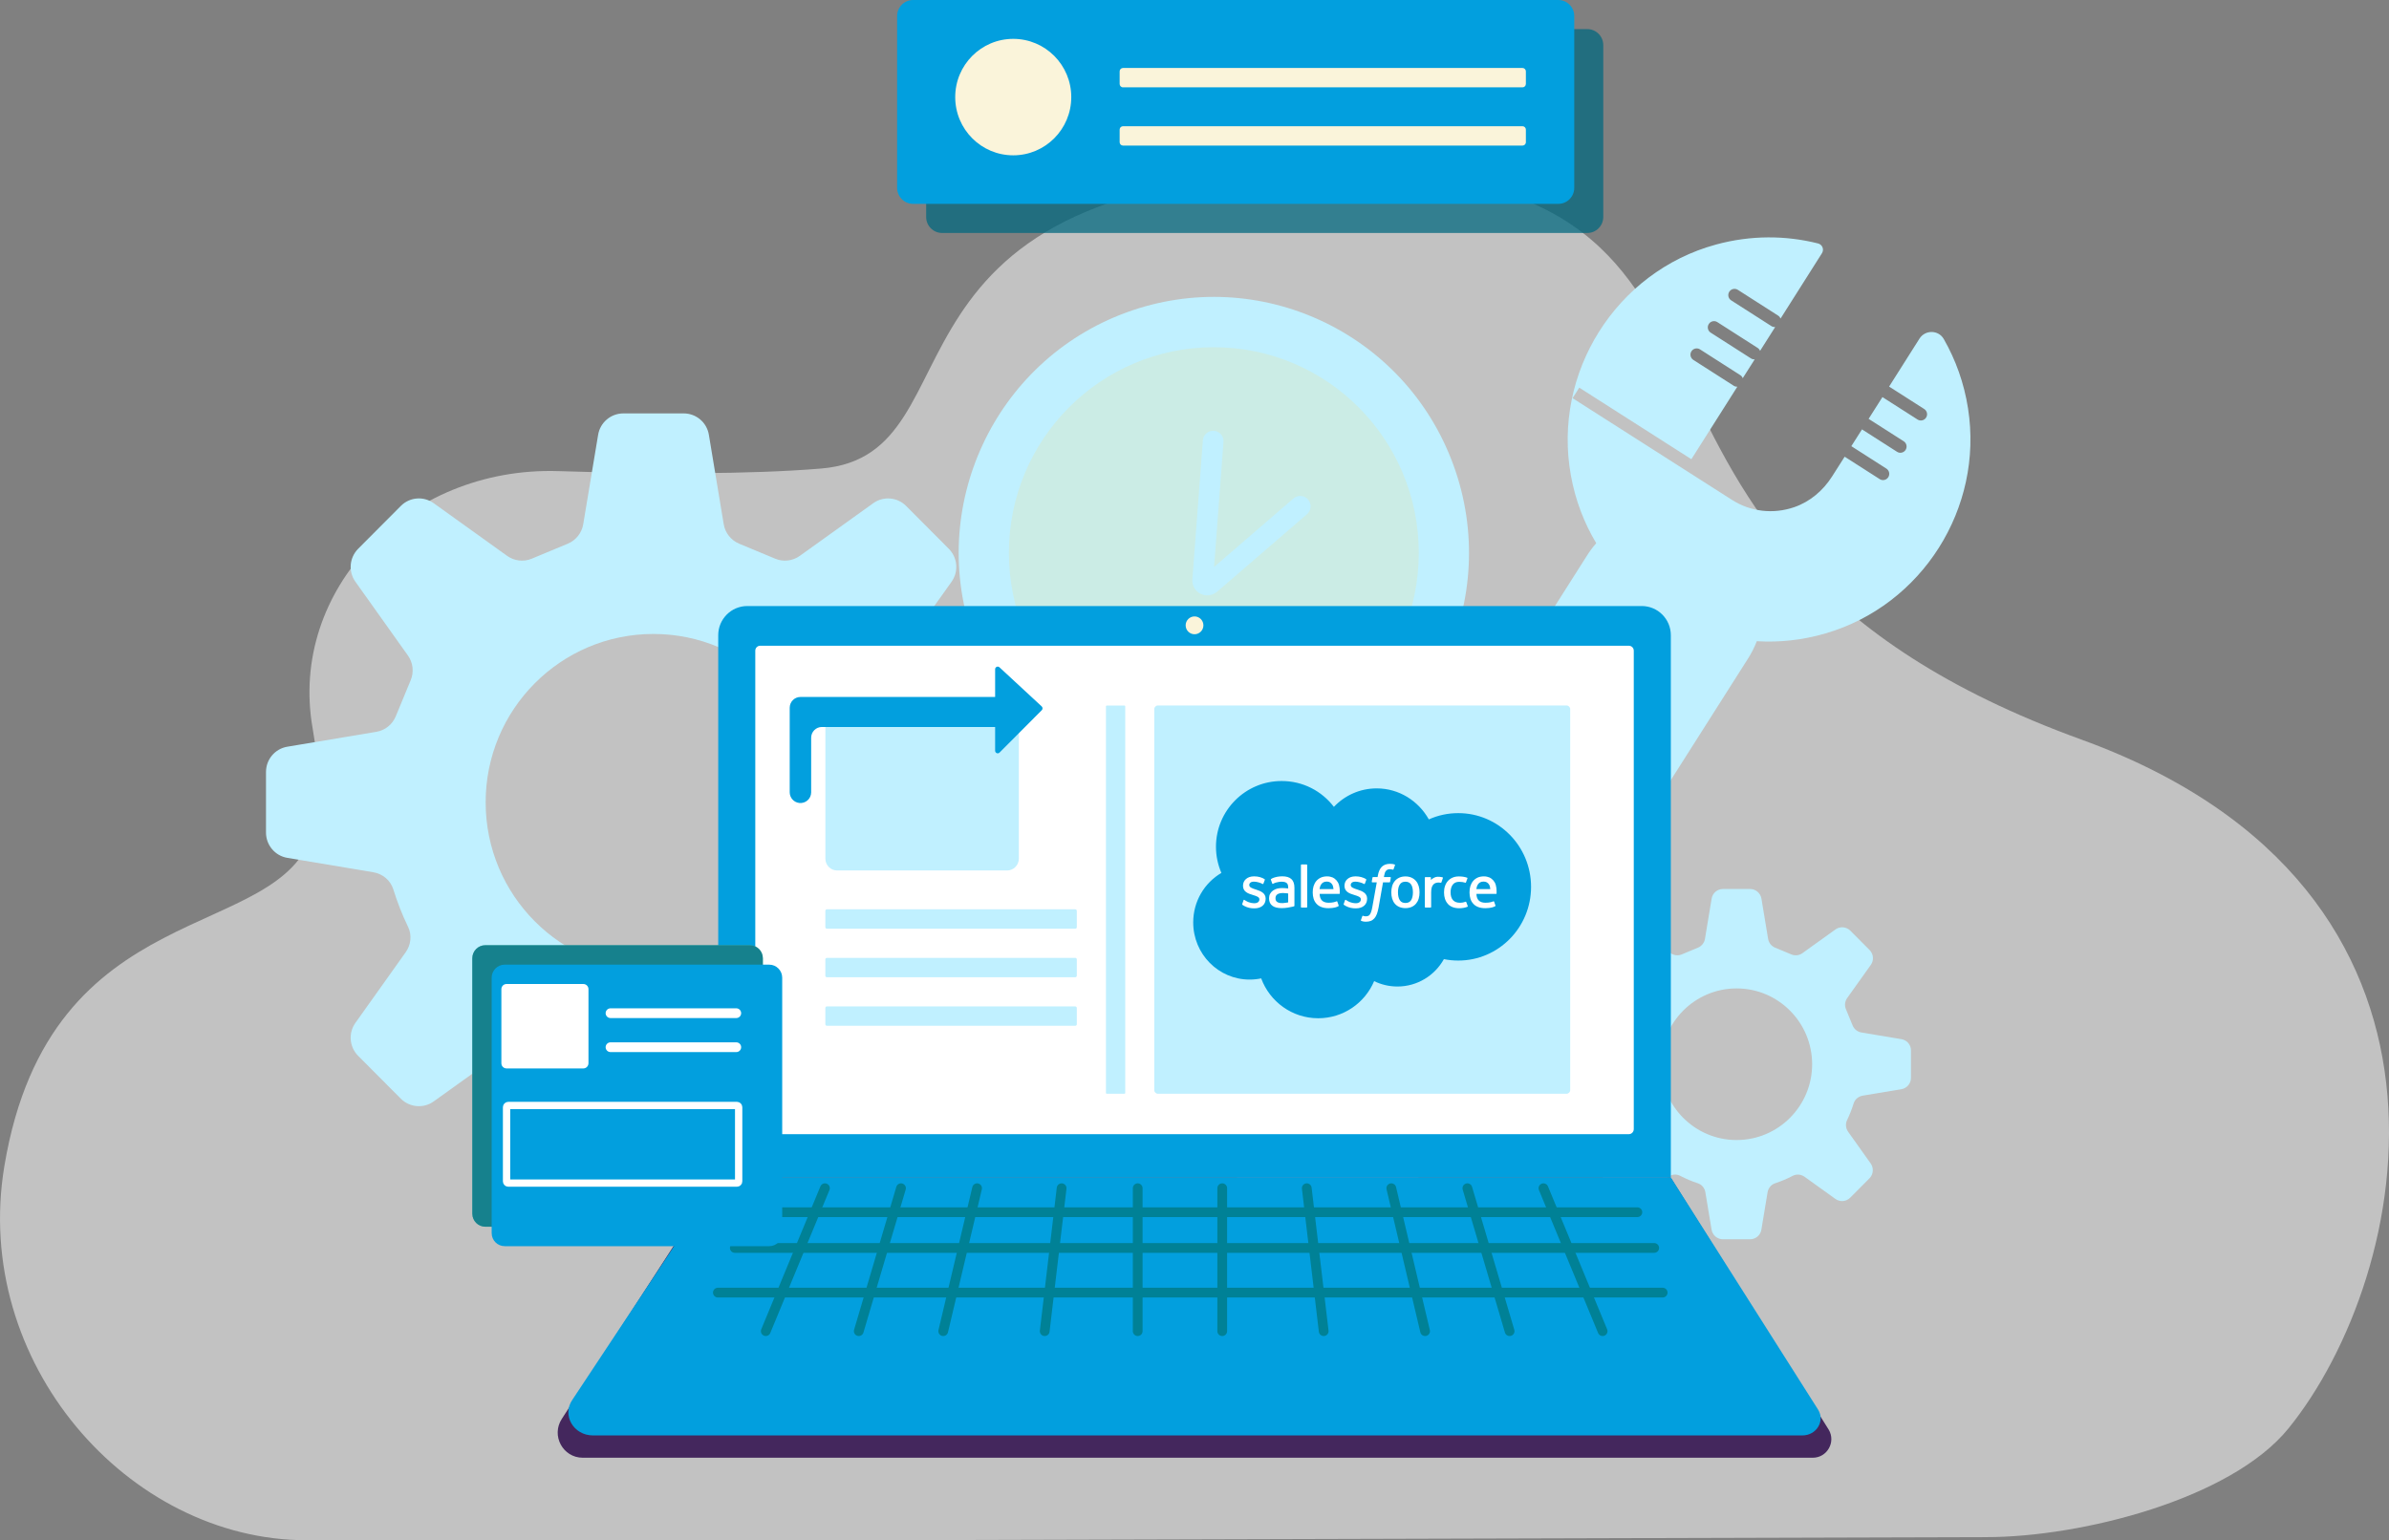<svg width="245" height="158" viewBox="0 0 245 158" fill="none" xmlns="http://www.w3.org/2000/svg">
<rect x="0" y="0" width="245" height="158" fill="#808080" stroke="none"/>
<g clip-path="url(#clip0_15_23053)">
<g opacity="0.86">
<path d="M90.354 158L203.705 157.681C213.407 157.681 228.791 153.806 234.693 146.526C247.327 130.942 255.875 91.269 213.444 75.863C157.346 55.496 186.83 17.602 137.435 17.602C87.251 17.602 101.376 46.634 84.208 48.063C76.895 48.67 66.985 48.634 57.246 48.327C41.752 47.843 29.582 60.538 32.057 74.692C32.772 78.776 32.943 82.517 32.136 85.253C28.69 96.942 5.175 91.404 0.452 119.59C-2.921 139.743 13.141 158 31.44 158C49.854 158 90.354 158 90.354 158Z" fill="white" fill-opacity="0.6"/>
</g>
<path d="M201.829 41.9C201.426 39.299 200.559 36.907 199.337 34.773C198.793 33.829 197.431 33.816 196.85 34.736L193.734 39.655L197.333 41.955C197.632 42.145 197.718 42.543 197.528 42.838C197.339 43.138 196.942 43.224 196.648 43.034L193.05 40.734L191.633 42.967L195.231 45.266C195.53 45.456 195.616 45.855 195.427 46.15C195.237 46.45 194.84 46.536 194.547 46.346L190.954 44.046L189.861 45.769L193.453 48.069C193.753 48.259 193.838 48.658 193.649 48.952C193.459 49.253 193.062 49.339 192.769 49.148L189.176 46.849L187.893 48.866C186.977 50.314 185.627 51.467 184.008 52.025C181.833 52.773 179.517 52.491 177.617 51.277L161.274 40.845L161.958 39.765L173.457 47.106L178.173 39.661C178.039 39.673 177.904 39.643 177.788 39.563L173.658 36.92C173.359 36.73 173.273 36.331 173.463 36.036C173.652 35.736 174.049 35.65 174.342 35.84L178.473 38.483C178.595 38.557 178.674 38.667 178.723 38.796L179.951 36.864C179.823 36.871 179.688 36.846 179.566 36.766L175.436 34.123C175.137 33.933 175.051 33.534 175.241 33.24C175.43 32.939 175.827 32.854 176.12 33.044L180.25 35.687C180.366 35.761 180.452 35.871 180.501 35.994L182.047 33.553C181.918 33.559 181.784 33.528 181.668 33.455L177.538 30.811C177.238 30.621 177.153 30.223 177.342 29.928C177.532 29.628 177.929 29.542 178.222 29.732L182.352 32.375C182.468 32.449 182.554 32.559 182.603 32.676L186.849 25.973C187.093 25.586 186.885 25.083 186.446 24.973C183.134 24.139 179.554 24.114 175.992 25.083C165.716 27.88 159.191 38.275 161.103 48.787C161.561 51.319 162.459 53.65 163.7 55.723C163.364 56.103 163.052 56.52 162.771 56.962L127.879 111.912C125.136 116.235 125.979 122.037 130.024 125.159C134.649 128.728 141.21 127.495 144.271 122.669L179.279 67.535C179.639 66.971 179.933 66.376 180.165 65.775C182.468 65.916 184.845 65.67 187.209 64.977C197.119 62.095 203.43 52.123 201.829 41.9Z" fill="#C0F0FF"/>
<path d="M104.565 76.605L95.438 75.078C94.546 74.931 93.794 74.33 93.446 73.489L91.912 69.779C91.564 68.939 91.674 67.982 92.2 67.246L97.582 59.684C98.328 58.636 98.211 57.207 97.301 56.293L92.927 51.902C92.022 50.994 90.593 50.871 89.554 51.62L82.021 57.023C81.288 57.55 80.329 57.66 79.498 57.311L75.802 55.772C74.965 55.422 74.366 54.668 74.219 53.772L72.698 44.604C72.49 43.334 71.397 42.408 70.114 42.408H63.925C62.642 42.408 61.548 43.34 61.34 44.604L59.813 53.772C59.666 54.668 59.067 55.422 58.23 55.772L54.534 57.311C53.697 57.66 52.744 57.55 52.011 57.023L44.478 51.62C43.433 50.871 42.01 50.988 41.105 51.902L36.731 56.293C35.827 57.201 35.704 58.636 36.45 59.678L41.832 67.24C42.358 67.976 42.468 68.939 42.12 69.773L40.586 73.483C40.238 74.323 39.486 74.924 38.594 75.072L29.466 76.599C28.202 76.807 27.279 77.905 27.279 79.193V85.405C27.279 86.693 28.208 87.791 29.466 88L38.289 89.478C39.242 89.637 40.048 90.306 40.336 91.232C40.751 92.562 41.252 93.85 41.851 95.083C42.26 95.923 42.144 96.929 41.6 97.689L36.45 104.926C35.704 105.975 35.827 107.404 36.731 108.312L41.105 112.703C42.01 113.61 43.439 113.733 44.478 112.985L51.51 107.944C52.286 107.385 53.318 107.281 54.167 107.723C55.463 108.397 56.819 108.968 58.218 109.434C59.122 109.734 59.764 110.544 59.923 111.482L61.334 119.995C61.542 121.264 62.635 122.19 63.918 122.19H70.107C71.39 122.19 72.484 121.258 72.692 119.995L74.103 111.482C74.262 110.538 74.903 109.734 75.808 109.434C77.213 108.968 78.563 108.397 79.858 107.723C80.707 107.281 81.734 107.385 82.516 107.944C84.318 109.238 87.538 111.544 89.56 112.991C90.605 113.739 92.022 113.616 92.927 112.709L97.301 108.318C98.205 107.41 98.328 105.975 97.582 104.932L92.432 97.696C91.888 96.935 91.772 95.929 92.181 95.089C92.78 93.85 93.281 92.562 93.697 91.238C93.984 90.312 94.79 89.643 95.743 89.484L104.565 88.006C105.83 87.797 106.753 86.7 106.753 85.412V79.199C106.753 77.911 105.83 76.813 104.565 76.605ZM67.01 99.572C57.51 99.572 49.805 91.839 49.805 82.302C49.805 72.766 57.51 65.032 67.01 65.032C76.51 65.032 84.214 72.766 84.214 82.302C84.214 91.839 76.516 99.572 67.01 99.572Z" fill="#C0F0FF"/>
<path d="M195.005 106.601L190.893 105.914C190.49 105.847 190.154 105.577 189.995 105.197L189.305 103.522C189.146 103.142 189.201 102.713 189.433 102.382L191.859 98.978C192.195 98.506 192.14 97.862 191.73 97.451L189.757 95.47C189.348 95.059 188.706 95.01 188.236 95.341L184.845 97.776C184.515 98.015 184.081 98.064 183.708 97.905L182.04 97.212C181.662 97.052 181.393 96.715 181.326 96.31L180.641 92.183C180.544 91.612 180.055 91.195 179.481 91.195H176.695C176.12 91.195 175.625 91.612 175.534 92.183L174.85 96.31C174.782 96.715 174.513 97.052 174.135 97.212L172.467 97.905C172.088 98.064 171.66 98.009 171.33 97.776L167.94 95.341C167.469 95.004 166.828 95.059 166.418 95.47L164.445 97.451C164.036 97.862 163.987 98.506 164.317 98.978L166.742 102.382C166.98 102.713 167.029 103.148 166.87 103.522L166.18 105.197C166.021 105.577 165.685 105.847 165.282 105.914L161.17 106.601C160.602 106.699 160.187 107.19 160.187 107.766V110.563C160.187 111.139 160.602 111.636 161.17 111.728L165.141 112.39C165.569 112.464 165.93 112.764 166.064 113.181C166.247 113.783 166.479 114.359 166.748 114.917C166.931 115.297 166.876 115.751 166.632 116.088L164.317 119.345C163.981 119.817 164.036 120.461 164.445 120.872L166.418 122.853C166.828 123.264 167.469 123.313 167.94 122.982L171.104 120.713C171.453 120.461 171.917 120.412 172.302 120.614C172.882 120.915 173.493 121.179 174.129 121.387C174.538 121.522 174.825 121.884 174.892 122.307L175.528 126.14C175.625 126.711 176.114 127.128 176.688 127.128H179.474C180.049 127.128 180.544 126.711 180.635 126.14L181.271 122.307C181.344 121.884 181.631 121.522 182.034 121.387C182.664 121.179 183.275 120.921 183.861 120.614C184.246 120.418 184.704 120.461 185.059 120.713C185.871 121.295 187.319 122.338 188.229 122.988C188.7 123.325 189.341 123.27 189.745 122.859L191.718 120.878C192.127 120.467 192.176 119.823 191.846 119.351L189.531 116.095C189.286 115.751 189.238 115.297 189.415 114.923C189.684 114.365 189.91 113.789 190.099 113.188C190.227 112.771 190.594 112.47 191.022 112.396L194.993 111.734C195.561 111.636 195.976 111.145 195.976 110.569V107.772C195.989 107.19 195.573 106.699 195.005 106.601ZM178.094 116.947C173.817 116.947 170.347 113.464 170.347 109.171C170.347 104.878 173.817 101.394 178.094 101.394C182.37 101.394 185.841 104.878 185.841 109.171C185.841 113.464 182.37 116.947 178.094 116.947Z" fill="#C0F0FF"/>
<path d="M133.439 81.397C147.015 76.433 154.011 61.361 149.065 47.734C144.12 34.106 129.105 27.084 115.529 32.048C101.954 37.013 94.957 52.084 99.903 65.712C104.849 79.339 119.864 86.362 133.439 81.397Z" fill="#C0F0FF"/>
<path d="M124.483 77.813C136.09 77.813 145.5 68.368 145.5 56.716C145.5 45.065 136.09 35.619 124.483 35.619C112.875 35.619 103.466 45.065 103.466 56.716C103.466 68.368 112.875 77.813 124.483 77.813Z" fill="#CBECE5"/>
<path d="M123.688 61.07C123.493 61.058 123.297 61.002 123.114 60.91C122.564 60.628 122.234 60.046 122.283 59.426L123.358 45.174C123.401 44.585 123.914 44.149 124.495 44.192C125.081 44.235 125.515 44.751 125.472 45.333L124.507 58.157L132.657 51.129C133.103 50.748 133.769 50.797 134.154 51.245C134.533 51.693 134.484 52.361 134.038 52.748L124.8 60.714C124.483 60.972 124.085 61.101 123.688 61.07Z" fill="#C0F0FF"/>
<path d="M171.349 120.822H73.657V65.161C73.657 63.511 74.989 62.168 76.639 62.168H168.368C170.011 62.168 171.349 63.505 171.349 65.161V120.822Z" fill="#029FDE"/>
<path d="M167.042 116.345H77.964C77.683 116.345 77.457 116.119 77.457 115.836V66.749C77.457 66.467 77.683 66.24 77.964 66.24H167.042C167.323 66.24 167.549 66.467 167.549 66.749V115.836C167.543 116.119 167.317 116.345 167.042 116.345Z" fill="white"/>
<path d="M73.602 120.822H171.343L187.539 146.654C188.297 147.923 187.38 149.536 185.908 149.536H59.764C57.729 149.536 56.501 147.273 57.613 145.556L73.602 120.822Z" fill="#44275D"/>
<path d="M73.773 120.822H171.373L186.446 144.593C187.185 145.764 186.293 147.249 184.839 147.249H60.815C58.81 147.249 57.607 145.163 58.701 143.587L73.773 120.822Z" fill="#029FDE"/>
<path d="M122.503 65.062C123.006 65.062 123.413 64.653 123.413 64.148C123.413 63.644 123.006 63.234 122.503 63.234C122 63.234 121.593 63.644 121.593 64.148C121.593 64.653 122 65.062 122.503 65.062Z" fill="#FAF4DA"/>
<path d="M145.041 145.415H99.958C98.852 145.415 98.046 144.36 98.333 143.287L99.555 138.724C99.75 137.988 100.422 137.473 101.18 137.473H142.939C143.599 137.473 144.191 137.859 144.466 138.454L146.562 143.017C147.087 144.133 146.269 145.415 145.041 145.415Z" fill="#029FDE"/>
<path d="M81.74 121.889H163.956C164.61 121.889 165.209 122.263 165.49 122.858L170.86 134.111C171.404 135.246 170.579 136.558 169.327 136.558H75.667C74.378 136.558 73.559 135.179 74.17 134.038L80.243 122.784C80.543 122.232 81.117 121.889 81.74 121.889Z" fill="#029FDE"/>
<path d="M77.091 124.35H167.916" stroke="#008196" stroke-miterlimit="10" stroke-linecap="round"/>
<path d="M75.356 128.016H169.645" stroke="#008196" stroke-miterlimit="10" stroke-linecap="round"/>
<path d="M73.62 132.598H170.512" stroke="#008196" stroke-miterlimit="10" stroke-linecap="round"/>
<path d="M116.675 121.889V136.552" stroke="#008196" stroke-miterlimit="10" stroke-linecap="round"/>
<path d="M125.344 121.889V136.552" stroke="#008196" stroke-miterlimit="10" stroke-linecap="round"/>
<path d="M100.203 121.889L96.732 136.552" stroke="#008196" stroke-miterlimit="10" stroke-linecap="round"/>
<path d="M108.873 121.889L107.138 136.552" stroke="#008196" stroke-miterlimit="10" stroke-linecap="round"/>
<path d="M84.599 121.889L78.532 136.552" stroke="#008196" stroke-miterlimit="10" stroke-linecap="round"/>
<path d="M92.401 121.889L88.069 136.552" stroke="#008196" stroke-miterlimit="10" stroke-linecap="round"/>
<path d="M142.683 121.889L146.147 136.552" stroke="#008196" stroke-miterlimit="10" stroke-linecap="round"/>
<path d="M134.014 121.889L135.749 136.552" stroke="#008196" stroke-miterlimit="10" stroke-linecap="round"/>
<path d="M158.287 121.889L164.354 136.552" stroke="#008196" stroke-miterlimit="10" stroke-linecap="round"/>
<path d="M150.484 121.889L154.816 136.552" stroke="#008196" stroke-miterlimit="10" stroke-linecap="round"/>
<path d="M103.282 89.294H85.851C85.185 89.294 84.647 88.754 84.647 88.086V73.575C84.647 72.907 85.185 72.367 85.851 72.367H103.282C103.948 72.367 104.485 72.907 104.485 73.575V88.086C104.485 88.754 103.941 89.294 103.282 89.294Z" fill="#C0F0FF"/>
<path d="M160.651 112.2H118.752C118.544 112.2 118.373 112.028 118.373 111.82V72.747C118.373 72.539 118.544 72.367 118.752 72.367H160.651C160.859 72.367 161.03 72.539 161.03 72.747V111.82C161.03 112.028 160.859 112.2 160.651 112.2Z" fill="#C0F0FF"/>
<path d="M115.318 112.2H113.497C113.455 112.2 113.418 112.163 113.418 112.12V72.453C113.418 72.41 113.455 72.373 113.497 72.373H115.318C115.361 72.373 115.397 72.41 115.397 72.453V112.12C115.397 112.163 115.361 112.2 115.318 112.2Z" fill="#C0F0FF"/>
<path d="M110.271 95.266H84.8C84.709 95.266 84.642 95.193 84.642 95.107V93.439C84.642 93.347 84.715 93.279 84.8 93.279H110.271C110.363 93.279 110.43 93.353 110.43 93.439V95.107C110.436 95.199 110.363 95.266 110.271 95.266Z" fill="#C0F0FF"/>
<path d="M110.271 100.247H84.8C84.709 100.247 84.642 100.173 84.642 100.087V98.419C84.642 98.327 84.715 98.26 84.8 98.26H110.271C110.363 98.26 110.43 98.333 110.43 98.419V100.087C110.436 100.173 110.363 100.247 110.271 100.247Z" fill="#C0F0FF"/>
<path d="M110.271 105.227H84.8C84.709 105.227 84.642 105.154 84.642 105.068V103.4C84.642 103.308 84.715 103.24 84.8 103.24H110.271C110.363 103.24 110.43 103.314 110.43 103.4V105.068C110.436 105.154 110.363 105.227 110.271 105.227Z" fill="#C0F0FF"/>
<path d="M83.188 81.278V75.679C83.188 75.072 83.677 74.575 84.287 74.575H102.506C103.111 74.575 103.606 74.084 103.606 73.471V72.6C103.606 71.993 103.117 71.496 102.506 71.496H82.088C81.483 71.496 80.988 71.987 80.988 72.6V81.272C80.988 81.836 81.41 82.308 81.966 82.37C82.62 82.443 83.188 81.934 83.188 81.278Z" fill="#029FDE"/>
<path d="M106.838 72.852L102.506 77.2C102.341 77.366 102.054 77.249 102.054 77.01V68.651C102.054 68.418 102.329 68.295 102.5 68.455L106.831 72.466C106.941 72.57 106.947 72.748 106.838 72.852Z" fill="#029FDE"/>
<path d="M136.793 82.769C137.911 81.597 139.463 80.874 141.186 80.874C143.471 80.874 145.468 82.155 146.532 84.056C147.454 83.639 148.474 83.412 149.55 83.412C153.674 83.412 157.016 86.798 157.016 90.974C157.016 95.151 153.674 98.536 149.55 98.536C149.049 98.536 148.554 98.487 148.077 98.389C147.142 100.063 145.358 101.198 143.312 101.198C142.456 101.198 141.644 101.001 140.923 100.646C139.976 102.884 137.764 104.454 135.186 104.454C132.504 104.454 130.219 102.749 129.339 100.364C128.954 100.443 128.557 100.486 128.148 100.486C124.953 100.486 122.368 97.861 122.368 94.623C122.368 92.452 123.529 90.557 125.258 89.545C124.904 88.724 124.702 87.816 124.702 86.865C124.702 83.143 127.714 80.119 131.429 80.119C133.628 80.113 135.565 81.156 136.793 82.769Z" fill="#029FDE"/>
<path d="M127.396 92.734C127.372 92.789 127.402 92.801 127.408 92.814C127.475 92.862 127.537 92.893 127.604 92.936C127.958 93.126 128.288 93.181 128.642 93.181C129.351 93.181 129.797 92.801 129.797 92.194V92.182C129.797 91.618 129.296 91.409 128.832 91.262L128.771 91.243C128.416 91.127 128.117 91.029 128.117 90.796V90.784C128.117 90.587 128.294 90.44 128.569 90.44C128.875 90.44 129.241 90.544 129.473 90.673C129.473 90.673 129.541 90.716 129.565 90.649C129.577 90.612 129.699 90.293 129.712 90.256C129.724 90.219 129.699 90.189 129.675 90.176C129.406 90.011 129.04 89.9 128.655 89.9H128.581C127.934 89.9 127.475 90.293 127.475 90.857V90.869C127.475 91.464 127.976 91.66 128.447 91.795L128.52 91.82C128.862 91.924 129.156 92.016 129.156 92.255V92.268C129.156 92.488 128.966 92.654 128.655 92.654C128.532 92.654 128.154 92.654 127.738 92.39C127.689 92.36 127.659 92.341 127.622 92.317C127.604 92.305 127.549 92.28 127.53 92.347L127.396 92.734Z" fill="white"/>
<path d="M137.801 92.734C137.777 92.789 137.807 92.801 137.814 92.814C137.881 92.862 137.942 92.893 138.009 92.936C138.363 93.126 138.693 93.181 139.048 93.181C139.756 93.181 140.202 92.801 140.202 92.194V92.182C140.202 91.618 139.701 91.409 139.237 91.262L139.176 91.243C138.822 91.127 138.522 91.029 138.522 90.796V90.784C138.522 90.587 138.699 90.44 138.974 90.44C139.28 90.44 139.646 90.544 139.879 90.673C139.879 90.673 139.946 90.716 139.97 90.649C139.982 90.612 140.105 90.293 140.117 90.256C140.129 90.219 140.105 90.189 140.08 90.176C139.811 90.011 139.445 89.9 139.06 89.9H138.987C138.339 89.9 137.881 90.293 137.881 90.857V90.869C137.881 91.464 138.382 91.66 138.852 91.795L138.925 91.82C139.268 91.924 139.561 92.016 139.561 92.255V92.268C139.561 92.488 139.371 92.654 139.06 92.654C138.938 92.654 138.559 92.654 138.143 92.39C138.095 92.36 138.064 92.341 138.027 92.317C138.015 92.311 137.954 92.286 137.936 92.347L137.801 92.734Z" fill="white"/>
<path d="M144.9 91.538C144.9 91.881 144.833 92.157 144.711 92.347C144.589 92.537 144.399 92.629 144.131 92.629C143.868 92.629 143.678 92.537 143.556 92.347C143.434 92.157 143.367 91.881 143.367 91.538C143.367 91.194 143.428 90.924 143.556 90.728C143.678 90.538 143.868 90.446 144.131 90.446C144.393 90.446 144.583 90.538 144.711 90.728C144.839 90.918 144.9 91.194 144.9 91.538ZM145.493 90.9C145.432 90.704 145.346 90.526 145.224 90.385C145.102 90.237 144.949 90.121 144.766 90.035C144.583 89.949 144.369 89.906 144.131 89.906C143.892 89.906 143.678 89.949 143.495 90.035C143.312 90.121 143.159 90.237 143.037 90.385C142.915 90.532 142.823 90.704 142.768 90.9C142.713 91.096 142.683 91.311 142.683 91.538C142.683 91.764 142.713 91.979 142.768 92.175C142.829 92.372 142.915 92.549 143.037 92.691C143.159 92.838 143.312 92.954 143.495 93.034C143.678 93.114 143.892 93.157 144.131 93.157C144.369 93.157 144.583 93.114 144.766 93.034C144.949 92.954 145.102 92.838 145.224 92.691C145.346 92.543 145.438 92.372 145.493 92.175C145.554 91.979 145.579 91.764 145.579 91.538C145.579 91.311 145.554 91.096 145.493 90.9Z" fill="white"/>
<path d="M150.369 92.537C150.35 92.482 150.295 92.5 150.295 92.5C150.21 92.531 150.118 92.562 150.02 92.58C149.923 92.599 149.813 92.605 149.697 92.605C149.41 92.605 149.183 92.519 149.019 92.347C148.854 92.175 148.762 91.906 148.762 91.531C148.762 91.194 148.841 90.943 148.988 90.746C149.135 90.556 149.355 90.458 149.648 90.458C149.892 90.458 150.082 90.489 150.277 90.55C150.277 90.55 150.326 90.569 150.344 90.507C150.393 90.36 150.436 90.262 150.491 90.103C150.509 90.06 150.466 90.035 150.454 90.035C150.375 90.004 150.198 89.955 150.057 89.937C149.929 89.918 149.776 89.906 149.611 89.906C149.361 89.906 149.141 89.949 148.951 90.035C148.762 90.121 148.603 90.237 148.475 90.385C148.346 90.532 148.249 90.704 148.188 90.9C148.12 91.096 148.09 91.311 148.09 91.544C148.09 92.04 148.224 92.439 148.487 92.727C148.75 93.022 149.147 93.169 149.66 93.169C149.965 93.169 150.277 93.108 150.497 93.016C150.497 93.016 150.54 92.997 150.521 92.942L150.369 92.537Z" fill="white"/>
<path d="M151.401 91.207C151.431 91.017 151.48 90.857 151.566 90.728C151.688 90.538 151.877 90.434 152.14 90.434C152.403 90.434 152.58 90.538 152.702 90.728C152.787 90.851 152.818 91.017 152.836 91.207H151.401ZM153.398 90.784C153.35 90.593 153.221 90.397 153.142 90.311C153.014 90.17 152.885 90.072 152.763 90.017C152.598 89.95 152.403 89.9 152.189 89.9C151.938 89.9 151.712 89.943 151.529 90.029C151.346 90.115 151.187 90.238 151.065 90.385C150.942 90.532 150.851 90.71 150.79 90.906C150.729 91.102 150.704 91.323 150.704 91.55C150.704 91.783 150.735 91.998 150.796 92.194C150.857 92.39 150.955 92.562 151.089 92.709C151.223 92.856 151.388 92.967 151.596 93.046C151.798 93.126 152.042 93.163 152.323 93.163C152.904 93.163 153.209 93.034 153.337 92.961C153.362 92.948 153.38 92.924 153.356 92.862L153.227 92.495C153.209 92.439 153.154 92.458 153.154 92.458C153.007 92.513 152.806 92.605 152.329 92.605C152.018 92.605 151.786 92.513 151.645 92.366C151.498 92.219 151.425 92.004 151.413 91.697H153.423C153.423 91.697 153.478 91.697 153.484 91.642C153.46 91.63 153.527 91.237 153.398 90.784Z" fill="white"/>
<path d="M135.321 91.207C135.351 91.017 135.4 90.857 135.485 90.728C135.608 90.538 135.797 90.434 136.06 90.434C136.322 90.434 136.5 90.538 136.622 90.728C136.701 90.851 136.738 91.017 136.756 91.207H135.321ZM137.318 90.784C137.269 90.593 137.141 90.397 137.062 90.311C136.933 90.17 136.805 90.072 136.683 90.017C136.518 89.95 136.322 89.9 136.109 89.9C135.858 89.9 135.632 89.943 135.449 90.029C135.266 90.115 135.107 90.238 134.984 90.385C134.862 90.532 134.771 90.71 134.71 90.906C134.648 91.102 134.624 91.323 134.624 91.55C134.624 91.783 134.655 91.998 134.716 92.194C134.777 92.39 134.875 92.562 135.009 92.709C135.143 92.856 135.308 92.967 135.516 93.046C135.718 93.126 135.962 93.163 136.243 93.163C136.823 93.163 137.129 93.034 137.257 92.961C137.282 92.948 137.3 92.924 137.276 92.862L137.147 92.495C137.129 92.439 137.074 92.458 137.074 92.458C136.927 92.513 136.726 92.605 136.249 92.605C135.938 92.605 135.705 92.513 135.565 92.366C135.418 92.219 135.345 92.004 135.333 91.697H137.343C137.343 91.697 137.398 91.697 137.404 91.642C137.379 91.63 137.447 91.237 137.318 90.784Z" fill="white"/>
<path d="M130.983 92.525C130.903 92.464 130.891 92.446 130.866 92.409C130.83 92.348 130.805 92.262 130.805 92.145C130.805 91.967 130.866 91.839 130.983 91.753C130.983 91.753 131.154 91.6 131.563 91.606C131.85 91.612 132.107 91.655 132.107 91.655V92.568C132.107 92.568 131.85 92.624 131.563 92.642C131.16 92.667 130.976 92.525 130.983 92.525ZM131.777 91.109C131.697 91.103 131.587 91.097 131.465 91.097C131.294 91.097 131.129 91.121 130.97 91.158C130.811 91.201 130.671 91.268 130.549 91.354C130.427 91.44 130.329 91.556 130.255 91.685C130.182 91.82 130.146 91.974 130.146 92.151C130.146 92.329 130.176 92.483 130.237 92.611C130.298 92.74 130.384 92.844 130.5 92.924C130.61 93.004 130.75 93.065 130.909 93.102C131.068 93.139 131.245 93.157 131.441 93.157C131.648 93.157 131.85 93.139 132.052 93.108C132.247 93.078 132.492 93.028 132.559 93.01C132.626 92.992 132.699 92.973 132.699 92.973C132.748 92.961 132.748 92.906 132.748 92.906V91.06C132.748 90.655 132.638 90.355 132.43 90.171C132.223 89.987 131.911 89.894 131.508 89.894C131.355 89.894 131.117 89.913 130.97 89.944C130.97 89.944 130.53 90.029 130.353 90.171C130.353 90.171 130.317 90.195 130.335 90.25L130.475 90.637C130.494 90.686 130.543 90.667 130.543 90.667C130.543 90.667 130.561 90.661 130.573 90.649C130.958 90.44 131.447 90.447 131.447 90.447C131.667 90.447 131.832 90.489 131.942 90.575C132.052 90.661 132.107 90.784 132.107 91.054V91.139C131.936 91.127 131.777 91.109 131.777 91.109Z" fill="white"/>
<path d="M147.973 90.073C147.992 90.03 147.955 90.005 147.943 89.999C147.906 89.987 147.735 89.95 147.607 89.944C147.356 89.925 147.216 89.968 147.087 90.03C146.965 90.085 146.825 90.177 146.745 90.281V90.036C146.745 89.999 146.721 89.974 146.69 89.974H146.177C146.147 89.974 146.122 89.999 146.122 90.036V93.041C146.122 93.072 146.153 93.102 146.183 93.102H146.709C146.739 93.102 146.77 93.072 146.77 93.041V91.538C146.77 91.336 146.794 91.133 146.837 91.011C146.88 90.888 146.941 90.784 147.014 90.716C147.087 90.643 147.173 90.594 147.265 90.569C147.356 90.539 147.46 90.532 147.533 90.532C147.637 90.532 147.753 90.557 147.753 90.557C147.79 90.563 147.814 90.539 147.827 90.502C147.857 90.404 147.955 90.128 147.973 90.073Z" fill="white"/>
<path d="M143.024 88.681C142.957 88.662 142.902 88.65 142.829 88.632C142.749 88.619 142.658 88.613 142.554 88.613C142.194 88.613 141.906 88.718 141.705 88.92C141.503 89.122 141.369 89.429 141.302 89.834L141.277 89.969H140.819C140.819 89.969 140.764 89.969 140.752 90.03L140.678 90.447C140.672 90.484 140.691 90.514 140.746 90.514H141.192L140.739 93.035C140.703 93.237 140.666 93.403 140.617 93.532C140.574 93.654 140.532 93.753 140.477 93.82C140.428 93.888 140.379 93.937 140.293 93.961C140.226 93.986 140.147 93.998 140.055 93.998C140.006 93.998 139.945 93.992 139.896 93.98C139.847 93.967 139.823 93.961 139.786 93.943C139.786 93.943 139.737 93.924 139.713 93.973C139.695 94.016 139.579 94.341 139.566 94.384C139.554 94.427 139.573 94.458 139.597 94.464C139.658 94.482 139.701 94.501 139.78 94.519C139.89 94.544 139.988 94.55 140.073 94.55C140.257 94.55 140.428 94.525 140.568 94.47C140.709 94.421 140.831 94.329 140.941 94.213C141.057 94.084 141.13 93.949 141.204 93.759C141.271 93.575 141.332 93.348 141.381 93.084L141.833 90.514H142.493C142.493 90.514 142.548 90.514 142.56 90.453L142.633 90.036C142.64 89.993 142.621 89.969 142.566 89.969H141.925C141.931 89.956 141.955 89.73 142.029 89.515C142.059 89.423 142.12 89.349 142.169 89.3C142.218 89.251 142.273 89.214 142.34 89.196C142.401 89.177 142.475 89.165 142.554 89.165C142.615 89.165 142.676 89.171 142.719 89.184C142.78 89.196 142.804 89.202 142.823 89.208C142.89 89.227 142.896 89.208 142.908 89.177L143.061 88.754C143.079 88.705 143.037 88.687 143.024 88.681Z" fill="white"/>
<path d="M134.056 93.04C134.056 93.071 134.031 93.101 134.001 93.101H133.469C133.439 93.101 133.414 93.077 133.414 93.04V88.741C133.414 88.71 133.439 88.68 133.469 88.68H134.001C134.031 88.68 134.056 88.704 134.056 88.741V93.04Z" fill="white"/>
<path opacity="0.74" d="M162.784 23.899H96.617C95.713 23.899 94.98 23.163 94.98 22.256V4.63C94.98 3.722 95.713 2.986 96.617 2.986H162.784C163.688 2.986 164.421 3.722 164.421 4.63V22.256C164.421 23.163 163.688 23.899 162.784 23.899Z" fill="#02687F"/>
<path d="M159.808 20.913H93.641C92.737 20.913 92.004 20.177 92.004 19.269V1.644C92.004 0.736 92.737 0 93.641 0H159.808C160.712 0 161.445 0.736 161.445 1.644V19.269C161.445 20.177 160.712 20.913 159.808 20.913Z" fill="#029FDE"/>
<path d="M156.136 8.96H115.171C114.976 8.96 114.823 8.8 114.823 8.61V7.322C114.823 7.126 114.982 6.973 115.171 6.973H156.136C156.332 6.973 156.484 7.132 156.484 7.322V8.61C156.484 8.806 156.326 8.96 156.136 8.96Z" fill="#FAF4DA"/>
<path d="M156.136 14.934H115.171C114.976 14.934 114.823 14.775 114.823 14.585V13.297C114.823 13.101 114.982 12.947 115.171 12.947H156.136C156.332 12.947 156.484 13.107 156.484 13.297V14.585C156.484 14.781 156.326 14.934 156.136 14.934Z" fill="#FAF4DA"/>
<path d="M103.912 15.933C107.198 15.933 109.862 13.259 109.862 9.96C109.862 6.661 107.198 3.986 103.912 3.986C100.625 3.986 97.961 6.661 97.961 9.96C97.961 13.259 100.625 15.933 103.912 15.933Z" fill="#FAF4DA"/>
<path d="M76.907 125.84H49.768C49.035 125.84 48.437 125.239 48.437 124.503V98.298C48.437 97.562 49.035 96.961 49.768 96.961H76.901C77.634 96.961 78.233 97.562 78.233 98.298V124.503C78.239 125.239 77.64 125.84 76.907 125.84Z" fill="#53C7B4"/>
<path opacity="0.74" d="M76.907 125.84H49.768C49.035 125.84 48.437 125.239 48.437 124.503V98.298C48.437 97.562 49.035 96.961 49.768 96.961H76.901C77.634 96.961 78.233 97.562 78.233 98.298V124.503C78.239 125.239 77.64 125.84 76.907 125.84Z" fill="#02687F"/>
<path d="M78.892 127.835H51.754C51.021 127.835 50.422 127.234 50.422 126.498V100.292C50.422 99.556 51.021 98.955 51.754 98.955H78.886C79.62 98.955 80.218 99.556 80.218 100.292V126.498C80.218 127.234 79.62 127.835 78.892 127.835Z" fill="#029FDE"/>
<path d="M59.825 109.601H51.943C51.656 109.601 51.418 109.368 51.418 109.074V101.469C51.418 101.181 51.65 100.941 51.943 100.941H59.825C60.112 100.941 60.35 101.174 60.35 101.469V109.074C60.344 109.368 60.112 109.601 59.825 109.601Z" fill="white"/>
<path d="M62.61 103.934H75.508" stroke="white" stroke-miterlimit="10" stroke-linecap="round"/>
<path d="M62.61 107.424H75.508" stroke="white" stroke-miterlimit="10" stroke-linecap="round"/>
<path d="M75.575 121.363H52.126C52.029 121.363 51.949 121.283 51.949 121.185V113.58C51.949 113.482 52.029 113.402 52.126 113.402H75.575C75.673 113.402 75.752 113.482 75.752 113.58V121.185C75.758 121.283 75.673 121.363 75.575 121.363Z" stroke="white" stroke-width="0.75" stroke-miterlimit="10" stroke-linecap="round"/>
</g>
<defs>
<clipPath id="clip0_15_23053">
<rect width="245" height="158" fill="white"/>
</clipPath>
</defs>
</svg>
